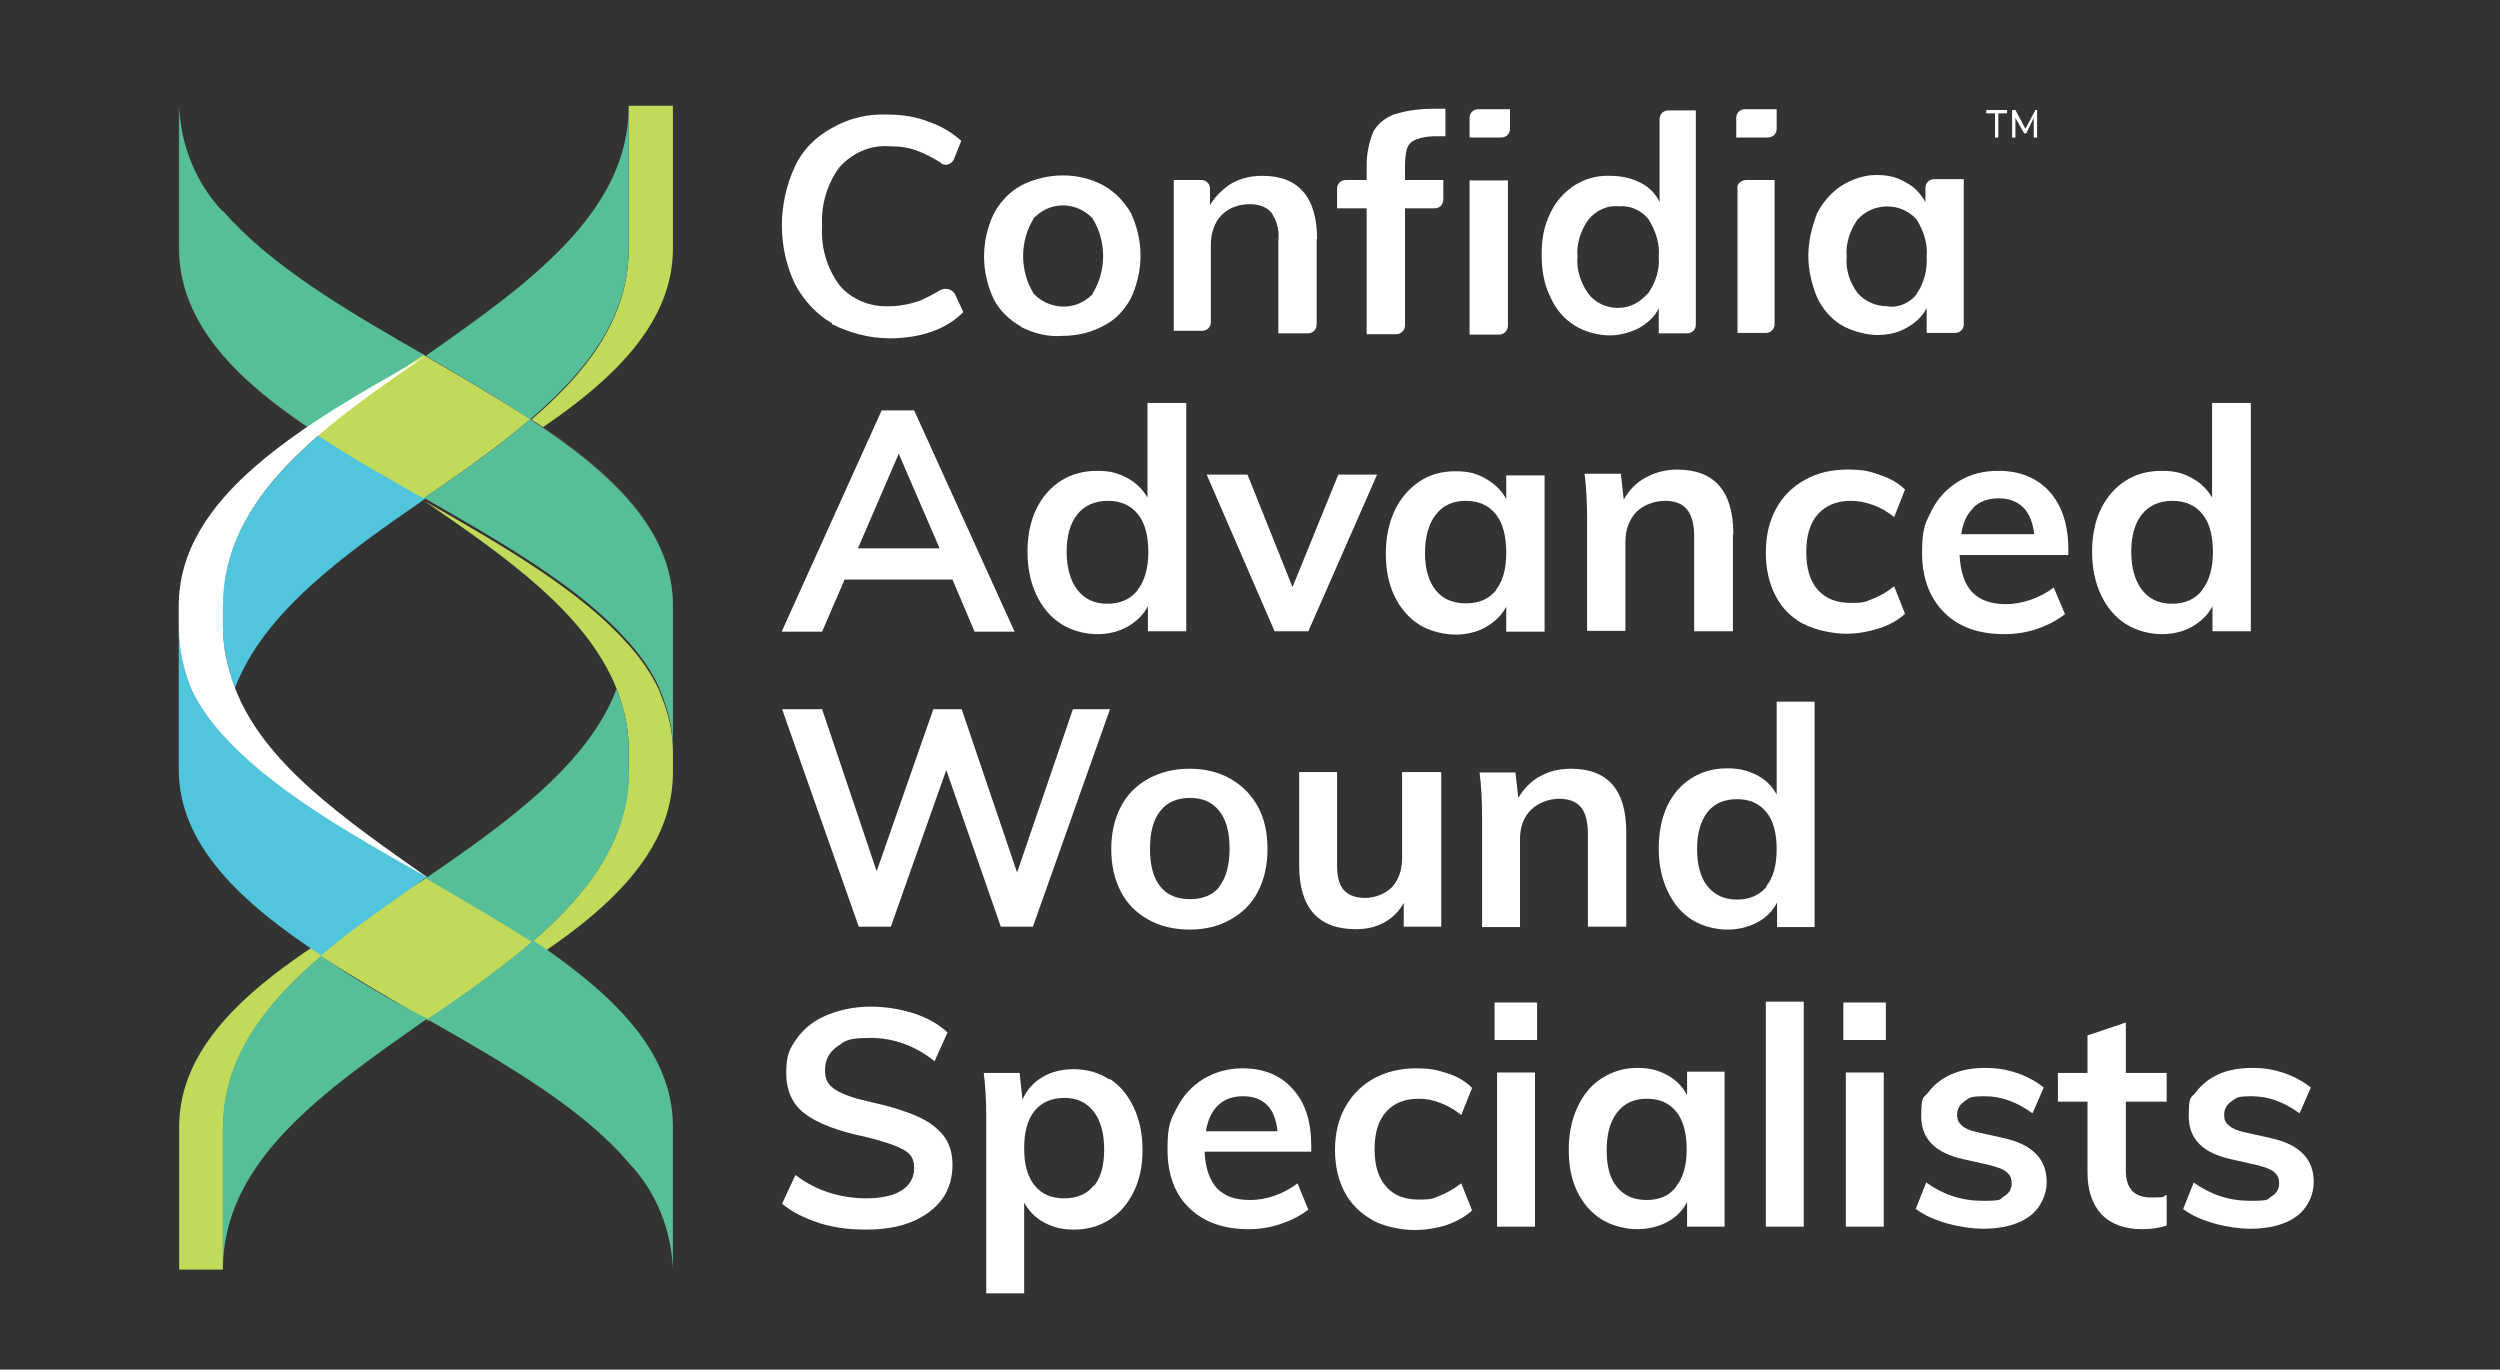 <?xml version="1.0" encoding="UTF-8"?>
<svg id="Layer_1" data-name="Layer 1" xmlns="http://www.w3.org/2000/svg" viewBox="0 0 600 328.7">
  <rect x="0" y="0" width="600" height="328.7" fill="#333333" stroke="none"/>
  <defs>
    <style>
      .cls-1 {
        isolation: isolate;
      }

      .cls-2 {
        fill: #56bf98;
      }

      .cls-3 {
        fill: #fff;
      }

      .cls-4 {
        fill: #50c5dc;
      }

      .cls-5 {
        fill: #5b5b5e;
      }

      .cls-6 {
        fill: #c2da5a;
      }
    </style>
  </defs>
  <g>
    <path id="Path_16" data-name="Path 16" class="cls-6" d="M150.9,59.5V25.4h10.6v34.2c0,25.8-29.5,42.9-59.3,60,24.4-17.1,48.7-33.8,48.7-60v-.1Z"/>
    <path id="Path_34" data-name="Path 34" class="cls-6" d="M150.9,185v-5.1c0-5.1-1.1-9.8-2.9-14.6-7.3-18.2-26.6-31.6-46.2-45.1,18.6,10.6,37.5,21.5,48.7,34.2l.4.4c2.9,3.3,5.5,6.9,7.3,10.9l.4,1.1c1.8,4.4,2.9,8.7,2.9,13.5v5.1c0,26.2-29.5,43.3-59.3,60,24.4-17.5,48.7-34.2,48.7-60.4h0Z"/>
    <path id="Path_35" data-name="Path 35" class="cls-6" d="M53.5,270.5v34.2h-10.5v-34.2c0-25.8,29.5-42.6,59.3-59.6-24.4,16.7-48.7,33.8-48.7,59.6h-.1Z"/>
    <path id="Path_36" data-name="Path 36" class="cls-5" d="M53.5,50.8c11.3,13.1,29.8,24,48.7,34.6,29.5,17.1,59.3,33.8,59.3,60v34.2c0-4.7-1.1-9.1-2.9-13.5,0-.4-.4-.7-.4-1.1-1.8-4-4.4-7.6-7.3-10.9l-.4-.4c-11.3-12.7-29.8-23.6-48.7-34.2-29.5-16.7-58.9-33.8-58.9-60V25.4c.4,9.5,4,18.5,10.5,25.5h0l.1-.1Z"/>
    <g id="Group_4" data-name="Group 4">
      <path id="Path_37" data-name="Path 37" class="cls-6" d="M102.6,210.5h0c-9.1,6.2-17.8,12.4-25.8,18.9,8,5.1,16.7,10.2,25.5,15.3h.4c8.7-5.8,17.5-12.4,25.5-18.9-8-5.1-16.7-10.2-25.5-15.3h-.1Z"/>
    </g>
    <path id="Path_38" data-name="Path 38" class="cls-2" d="M77.1,229.4c-13.5,11.6-23.6,24.4-23.6,41.1v34.2c0-26.2,24.4-42.9,48.7-60l.4-.4h-.4c-8.7-4.4-17.5-9.5-25.1-14.9h0Z"/>
    <path id="Path_39" data-name="Path 39" class="cls-2" d="M128,225.7c-8,6.9-16.7,13.1-25.5,18.9,18.5,10.5,37.5,21.5,48.4,34.5,6.6,6.9,10.2,16,10.6,25.5v-34.2c0-18.2-14.6-32-33.5-44.7h0Z"/>
    <path id="Path_40" data-name="Path 40" class="cls-2" d="M150.9,185v-5.1c0-5.1-1.1-9.8-2.9-14.6-6.9,18.2-26.2,32-45.8,45.5,8.7,5.1,17.5,10.2,25.5,15.3,13.5-11.6,23.3-24.7,23.3-41.1h-.1Z"/>
    <path id="Path_41" data-name="Path 41" class="cls-4" d="M102.6,210.5h0c-18.9-10.9-37.8-21.5-49.1-34.2l-.4-.4c-2.9-3.3-5.5-6.9-7.3-10.9l-.4-1.1c-1.5-4-2.5-8.7-2.5-13.5v34.2c0,18.2,14.9,32,34.2,44.7,7.6-6.6,16.4-12.4,25.5-18.9h0v.1Z"/>
    <path id="Path_42" data-name="Path 42" class="cls-4" d="M53.5,145.4v5.1c0,5.1,1.1,9.8,2.9,14.6,6.9-18.2,26.2-32,45.8-45.5-8.7-5.1-17.5-10.2-25.5-15.3-13.5,11.6-23.3,24.7-23.3,41.1h.1Z"/>
    <path id="Path_43" data-name="Path 43" class="cls-2" d="M53.5,50.8c-6.5-6.9-10.2-16-10.5-25.5v34.2c0,18.6,14.5,32.4,33.5,44.7,8-6.9,16.7-13.1,25.5-18.9-18.5-10.6-37.1-21.5-48.4-34.6h0l-.1.1Z"/>
    <path id="Path_44" data-name="Path 44" class="cls-6" d="M127.3,100.6c-8-5.1-16.7-10.2-25.5-15.3h-.4c-8.7,5.8-17.5,12.4-25.5,18.9,8,5.5,16.7,10.2,25.5,15.3h.4c9.1-6.2,17.8-12.4,25.5-18.9Z"/>
    <g id="Group_5" data-name="Group 5">
      <path id="Path_45" data-name="Path 45" class="cls-2" d="M127.3,100.6c-7.6,6.6-16.4,12.7-25.5,18.9h-.4.4c18.5,10.6,37.5,21.5,48.7,34.2l.4.4c2.9,3.3,5.5,6.9,7.3,10.9l.4,1.1c1.8,4.4,2.9,8.7,2.9,13.5v-34.2c0-18.2-14.9-32-34.2-44.7h0v-.1Z"/>
    </g>
    <path id="Path_46" data-name="Path 46" class="cls-3" d="M53.5,145.4v5.1c0,5.1,1.1,9.8,2.9,14.6,6.9,18.2,26.5,31.6,46.2,45.5-18.9-10.6-37.8-21.5-49.1-34.2l-.4-.4c-2.9-3.3-5.5-6.9-7.3-10.9l-.4-1.1c-1.5-4-2.5-8.7-2.5-13.5v-5.1c0-26.2,29.5-43.3,59.3-60-24.4,16.7-48.7,33.8-48.7,60h0Z"/>
    <path id="Path_57" data-name="Path 57" class="cls-2" d="M127.3,100.6c13.5-11.6,23.6-24.4,23.6-41.1V25.4c0,25.8-24.4,42.9-48.7,60h-.4.4c8.7,5.1,17.5,10.2,25.1,15.3h0v-.1Z"/>
  </g>
  <g>
    <path id="Path_17" data-name="Path 17" class="cls-3" d="M199.7,77.6c-3.7-2.1-6.8-5.5-8.9-9.4-4.2-8.9-4.2-19.2,0-28.3,1.8-3.9,5-7.1,8.9-9.2,4.2-2.4,8.7-3.4,13.4-3.2,3.4,0,6.8.5,10,1.8,2.9,1,5.5,2.6,7.6,4.5l-1.8,4.5c-.5,1-1.8,1.6-2.9,1h0l-.3-.3c-1.6-1-3.1-1.8-5-2.6-2.4-1-4.7-1.3-7.4-1.3-4.5-.3-8.7,1.6-11.8,5-2.9,3.9-4.5,8.9-4.2,14.2-.3,5,1.1,10,4.2,14.2,2.9,3.4,7.4,5.2,11.8,5,2.6,0,5-.5,7.4-1.3,1.8-.8,3.4-1.6,5-2.6,1.1-.5,2.4-.3,3.1.5l.3.3,2.1,4.5c-2.1,2.1-4.7,3.7-7.6,4.7-3.1,1.1-6.6,1.6-10,1.6-5,0-9.7-1.3-13.9-3.4h0v-.2Z"/>
    <path id="Path_18" data-name="Path 18" class="cls-3" d="M245.1,78.4c-2.9-1.6-5.2-3.9-6.6-6.6-3.1-6.6-3.1-13.9,0-20.5,1.6-2.9,3.7-5.2,6.6-6.8,3.1-1.6,6.6-2.4,10-2.4s6.8.8,9.7,2.4c2.9,1.6,5,3.9,6.6,6.6,3.1,6.6,3.1,13.9,0,20.5-1.6,2.9-3.7,5.2-6.6,6.6-2.9,1.6-6.3,2.4-9.7,2.4-3.4.3-6.8-.5-10-2.1h0v-.1ZM262.2,70.5c3.4-5.5,3.4-12.6,0-18.1-3.7-3.9-9.7-4.2-13.6-.5h0c-.3.3-.5.3-.5.5-3.4,5.5-3.4,12.6,0,18.1,3.7,3.9,10,4.2,13.9.3h0l.3-.3h-.1Z"/>
    <path id="Path_19" data-name="Path 19" class="cls-3" d="M316,57.4v20.5c0,1.3-1,2.1-2.1,2.1h-7.1v-22.3c.3-2.4-.3-4.5-1.6-6.6-1.3-1.6-3.4-2.1-5.2-2.1-2.6,0-5,.8-6.8,2.6s-2.6,4.5-2.6,7.1v18.6c0,1.3-1,2.1-2.1,2.1h-6.8v-36.2h6.6c1.3,0,2.1,1,2.1,2.1h0v3.9c1.3-2.1,3.1-3.9,5.2-5.2,2.4-1.3,4.7-1.8,7.4-1.8,8.7,0,13.1,5.2,13.1,15.2h-.1Z"/>
    <path id="Path_20" data-name="Path 20" class="cls-3" d="M407,26.2v51.7c0,1.3-1,2.1-2.1,2.1h-6.8v-6c-1,2.1-2.9,3.7-4.7,4.7-2.1,1.1-4.7,1.8-7.1,1.8s-6-.8-8.4-2.4c-2.6-1.6-4.5-3.9-5.8-6.8-1.6-3.2-2.1-6.6-2.1-10.2s.5-6.8,2.1-10c2.6-5.5,8.1-9.2,14.4-8.9,2.4,0,5,.5,7.1,1.6,2.1,1,3.7,2.6,4.7,4.7v-19.9c0-1.3,1-2.1,2.1-2.1h6.6v-.3h0ZM395.5,70.5c1.8-2.6,2.9-5.8,2.6-8.9.3-3.2-.8-6.3-2.4-8.9-1.6-2.1-4.2-3.4-7.1-3.2-2.9-.3-5.5,1-7.4,3.2-1.8,2.6-2.9,5.8-2.6,8.9-.3,3.2.8,6.3,2.6,8.9,1.6,2.1,4.2,3.4,7.1,3.4s5.2-1.3,7.1-3.4h.1Z"/>
    <path id="Path_21" data-name="Path 21" class="cls-3" d="M419.1,43.2h6.8v34.6c0,1.3-1,2.1-2.1,2.1h-6.8v-34.6c-.3-1,.8-2.1,2.1-2.1h0Z"/>
    <path id="Path_22" data-name="Path 22" class="cls-3" d="M471.3,43.2v34.6c0,1.3-1,2.1-2.1,2.1h-6.8v-6c-1,2.1-2.9,3.7-4.7,4.7-2.1,1.3-4.7,1.8-7.1,1.8s-6-.8-8.7-2.4c-2.6-1.6-4.5-3.9-5.8-6.6-1.3-3.2-2.1-6.6-2.1-10s.8-6.8,2.1-10.2c1.3-2.6,3.4-5,5.8-6.6,2.6-1.6,5.5-2.6,8.4-2.6s5,.5,7.1,1.8c2.1,1,3.7,2.9,4.7,4.7v-3.4c0-1.3,1-2.1,2.1-2.1h7.1v.2ZM460,70.5c1.8-2.6,2.6-5.8,2.4-8.9.3-3.2-.8-6.3-2.4-8.9-3.4-3.9-9.5-4.2-13.4-.8h0c-.3.3-.5.5-.8.8-1.8,2.6-2.9,5.8-2.6,8.9-.3,3.2.8,6.3,2.6,8.7,1.8,2.1,4.5,3.2,7.1,3.2,2.6.5,5.5-.8,7.1-2.9h0v-.1Z"/>
    <path id="Path_23" data-name="Path 23" class="cls-3" d="M476.5,26.4h5.2v.8h-2.1v5.8h-.8v-5.8h-2.1v-.8h-.3.1ZM488.9,26.4v6.6h-.8v-4.7l-1.8,3.7h-.5l-2.1-3.7v4.7h-.8v-6.6h.8l2.4,4.5,2.4-4.5h.5-.1Z"/>
    <g id="Group_6" data-name="Group 6">
      <path id="Path_52" data-name="Path 52" class="cls-3" d="M346.7,43.2h-9.5v-2.6c0-1.6,0-3.4.5-5,.3-1,1.3-1.8,2.1-2.1,1.3-.5,2.9-.8,4.5-.8h2.6v-6.6h-2.6c-3.1,0-6.3.3-9.5,1.3-2.4.8-4.2,2.4-5.2,4.2-1,2.4-1.6,5.2-1.6,7.9v3.7h-5c-1.3,0-2.1,1-2.1,2.1v4.7h7.1v30.2h7.1c1.3,0,2.1-1.1,2.1-2.1h0v-28.1h7.1c1.3,0,2.1-1,2.1-2.1h0v-4.7s.3,0,.3,0Z"/>
      <path id="Path_53" data-name="Path 53" class="cls-3" d="M352.7,50.1v30.2h7.1c1.3,0,2.1-1.1,2.1-2.1h0v-34.9h-9.2v6.8h0Z"/>
      <path id="Path_54" data-name="Path 54" class="cls-3" d="M354.8,26.2c-1.3,0-2.1,1-2.1,2.1v4.7h7.6c1.3,0,2.1-1,2.1-2.1h0v-4.7h-7.6Z"/>
    </g>
    <path id="Path_55" data-name="Path 55" class="cls-3" d="M426.4,26.2v4.7c0,1.3-1,2.1-2.1,2.1h-7.6v-4.7c0-1.3,1-2.1,2.1-2.1h7.6Z"/>
  </g>
  <g>
    <path class="cls-3" d="M266.4,170.2l-18.5,52.2h-7.7l-13.1-37.6-13.3,37.6h-7.7l-18.4-52.2h9.6l13.1,38.9,13.6-38.9h6.8l13.3,39.2,13.4-39.2h9.1-.2Z"/>
    <path class="cls-3" d="M275.6,220.7c-2.9-1.6-5.1-3.8-6.6-6.7s-2.3-6.3-2.3-10.2.8-7.3,2.3-10.2,3.7-5.1,6.6-6.7c2.9-1.6,6.2-2.4,9.9-2.4s7,.8,9.8,2.4c2.8,1.6,5,3.8,6.6,6.7s2.3,6.3,2.3,10.2-.8,7.3-2.3,10.2-3.7,5.1-6.6,6.7c-2.8,1.6-6.1,2.4-9.8,2.4s-7.1-.8-9.9-2.4ZM292.6,212.8c1.6-2,2.5-5.1,2.5-9.1s-.8-7-2.5-9.1-4-3.1-7-3.1-5.5,1-7.1,3.1c-1.7,2.1-2.5,5.1-2.5,9.1s.8,7,2.5,9.1c1.6,2,4,3,7.1,3s5.5-1,7.1-3h-.1Z"/>
    <path class="cls-3" d="M345.9,185.4v37h-9v-5.7c-1.2,2.1-2.7,3.6-4.7,4.7-2,1.1-4.2,1.6-6.8,1.6-9,0-13.6-5.1-13.6-15.3v-22.4h9.1v22.4c0,2.7.5,4.7,1.6,5.9s2.8,1.9,5.1,1.9,4.8-.9,6.5-2.6c1.6-1.8,2.4-4.1,2.4-7v-20.6h9.2l.2.1Z"/>
    <path class="cls-3" d="M390.3,199.7v22.7h-9.2v-22.3c0-2.9-.6-5.1-1.7-6.4-1.1-1.3-2.9-2-5.2-2s-5,.9-6.8,2.7-2.6,4.1-2.6,7.1v21h-9.1v-26.6c0-3.9-.2-7.4-.6-10.5h8.6l.7,6.1c1.3-2.2,3-4,5.2-5.2s4.6-1.8,7.4-1.8c8.9,0,13.3,5.1,13.3,15.2h0Z"/>
    <path class="cls-3" d="M435.5,168.5v54h-9v-5.9c-1.1,2.1-2.7,3.7-4.8,4.8-2.1,1.1-4.5,1.7-7.2,1.7s-6-.8-8.5-2.4c-2.5-1.6-4.4-3.9-5.8-6.9s-2.1-6.3-2.1-10.2.7-7.2,2-10.1c1.4-2.9,3.3-5.1,5.8-6.7,2.5-1.6,5.4-2.4,8.6-2.4s5,.6,7.1,1.6c2.1,1.1,3.7,2.6,4.8,4.7v-22.3h9.2l-.1.1ZM423.9,212.7c1.7-2.1,2.5-5.1,2.5-8.9s-.8-6.9-2.5-8.9c-1.7-2.1-4-3.1-7-3.1s-5.5,1-7.1,3.1-2.5,5-2.5,8.8.8,6.9,2.5,9,4,3.2,7.1,3.2,5.4-1.1,7.1-3.1h0l-.1-.1Z"/>
  </g>
  <g>
    <path class="cls-3" d="M196.6,293.5c-3.5-1.1-6.5-2.6-8.9-4.6l3.2-6.9c2.5,1.9,5.2,3.3,8,4.2,2.8.9,5.8,1.4,9.1,1.4s6.4-.6,8.4-1.9,3-3.1,3-5.4-.9-3.5-2.8-4.5-4.9-2-9.1-3c-6.6-1.4-11.3-3.2-14.3-5.5-3-2.2-4.5-5.5-4.5-9.8s.8-5.8,2.5-8.2,4-4.3,7.1-5.6,6.6-2.1,10.6-2.1,7.1.6,10.4,1.6c3.3,1.1,6,2.6,8.1,4.6l-3.1,6.9c-4.6-3.7-9.8-5.6-15.4-5.6s-6,.7-8,2.1c-2,1.4-2.9,3.3-2.9,5.7s.9,3.6,2.6,4.7c1.7,1.1,4.7,2.1,8.9,3,4.4,1,7.9,2.1,10.6,3.3,2.7,1.2,4.8,2.7,6.3,4.6s2.2,4.2,2.2,7.1-.8,5.9-2.5,8.2-4.1,4.1-7.2,5.4c-3.1,1.3-6.8,1.9-11.1,1.9s-7.8-.5-11.3-1.6h.1Z"/>
    <path class="cls-3" d="M266.3,258.9c2.5,1.6,4.4,3.9,5.8,6.9s2.1,6.3,2.1,10.2-.7,7.2-2.1,10c-1.4,2.9-3.3,5.1-5.8,6.7s-5.3,2.4-8.5,2.4-5.1-.6-7.2-1.7c-2.1-1.1-3.7-2.8-4.8-4.8v21.8h-9.1v-42.4c0-3.9-.2-7.4-.6-10.5h8.6l.7,6.4c1-2.3,2.6-4.1,4.8-5.4s4.7-1.9,7.6-1.9,6,.8,8.5,2.5h0v-.2ZM262.5,284.7c1.7-2,2.5-5,2.5-8.8s-.8-6.9-2.5-9.1-4-3.3-7-3.3-5.5,1-7.2,3.1-2.5,5.1-2.5,9,.8,6.8,2.5,8.9,4,3.1,7.1,3.1,5.5-1,7.1-3.1h0v.2Z"/>
    <path class="cls-3" d="M314.6,276.4h-25.5c.2,4,1.2,6.9,3,8.8s4.4,2.8,8,2.8,7.8-1.3,11.3-4l2.6,6.3c-1.8,1.4-3.9,2.5-6.5,3.4s-5.2,1.3-7.8,1.3c-6.1,0-10.8-1.7-14.3-5.1s-5.2-8.1-5.2-14.1.8-7.1,2.3-10,3.6-5.2,6.4-6.9c2.7-1.6,5.8-2.5,9.3-2.5,5.1,0,9.1,1.6,12.1,5,3,3.3,4.4,7.8,4.4,13.6v1.4h-.1ZM292.4,265.2c-1.5,1.4-2.5,3.5-3,6.3h17.2c-.3-2.8-1.1-4.9-2.5-6.3s-3.3-2.1-5.8-2.1-4.4.7-6,2.2h0l.1-.1Z"/>
    <path class="cls-3" d="M329.2,292.7c-2.8-1.6-5-3.8-6.5-6.6-1.5-2.9-2.3-6.2-2.3-10.1s.8-7.3,2.4-10.2c1.6-2.9,3.8-5.2,6.8-6.9,2.9-1.6,6.3-2.5,10.1-2.5s5.2.4,7.7,1.2,4.4,2,5.9,3.5l-2.6,6.5c-1.6-1.3-3.2-2.2-5-2.9-1.8-.7-3.5-1-5.2-1-3.3,0-5.9,1-7.8,3.1s-2.8,5.1-2.8,9,.9,6.9,2.8,9c1.8,2.1,4.4,3.1,7.8,3.1s3.5-.3,5.2-1c1.8-.7,3.4-1.7,5-2.9l2.6,6.5c-1.6,1.5-3.6,2.6-6.1,3.5-2.5.8-5.1,1.2-7.9,1.2s-7.2-.8-10-2.4h0l-.1-.1Z"/>
    <path class="cls-3" d="M368.9,240.6v9h-10.2v-9h10.2ZM359.3,257.4h9.1v37h-9.1v-37Z"/>
    <path class="cls-3" d="M413.9,257.4v37h-9v-5.9c-1.1,2.1-2.7,3.7-4.8,4.8-2.1,1.1-4.5,1.7-7.2,1.7s-6.1-.8-8.6-2.4-4.4-3.8-5.8-6.7-2-6.2-2-10,.7-7.2,2.1-10.2,3.3-5.3,5.8-6.9,5.3-2.5,8.5-2.5,5.1.6,7.2,1.7,3.7,2.8,4.8,4.8v-5.6h9v.2ZM402.3,284.7c1.7-2.1,2.5-5.1,2.5-8.9s-.8-6.9-2.5-9-4-3.1-7.1-3.1-5.4,1.1-7.1,3.3c-1.7,2.2-2.5,5.2-2.5,9.1s.8,6.8,2.5,8.8c1.7,2.1,4.1,3.1,7.1,3.1s5.4-1,7-3.1h0l.1-.2Z"/>
    <path class="cls-3" d="M423.8,240.4h9.1v54h-9.1v-54Z"/>
    <path class="cls-3" d="M452.6,240.6v9h-10.2v-9h10.2ZM443,257.4h9.1v37h-9.1v-37Z"/>
    <path class="cls-3" d="M459.7,290.3l2.6-6.5c4,2.9,8.5,4.4,13.6,4.4s3.9-.4,5.1-1.1,1.8-1.8,1.8-3.1-.4-2-1.2-2.7-2.2-1.2-4.2-1.7l-6.2-1.4c-6.8-1.5-10.1-4.9-10.1-10.3s.6-4.2,1.9-6c1.3-1.7,3.1-3.1,5.4-4.1s5-1.5,8-1.5,5.2.4,7.6,1.2c2.4.8,4.6,2,6.5,3.5l-2.7,6.2c-3.7-2.7-7.5-4.1-11.4-4.1s-3.7.4-4.9,1.2-1.8,1.9-1.8,3.2.4,1.9,1.1,2.6,1.9,1.2,3.6,1.6l6.3,1.4c3.7.8,6.3,2.1,8,3.9,1.7,1.7,2.5,4,2.5,6.8s-1.4,6.1-4.1,8.1-6.5,3-11.2,3-12-1.6-16-4.7h0l-.2.1Z"/>
    <path class="cls-3" d="M510.2,264.3v16.6c0,4.4,2,6.5,6.1,6.5s2.3-.2,3.7-.6v7.3c-1.6.6-3.6.9-5.9.9-4.2,0-7.4-1.2-9.7-3.5-2.2-2.4-3.4-5.7-3.4-10.1v-17h-7.1v-6.9h7.1v-9l9.2-3.1v12.1h9.8v6.9h-9.8v-.1Z"/>
    <path class="cls-3" d="M523.9,290.3l2.6-6.5c4,2.9,8.5,4.4,13.6,4.4s3.9-.4,5.1-1.1,1.8-1.8,1.8-3.1-.4-2-1.2-2.7-2.2-1.2-4.2-1.7l-6.2-1.4c-6.8-1.5-10.1-4.9-10.1-10.3s.6-4.2,1.9-6c1.3-1.7,3.1-3.1,5.3-4.1s5-1.5,8-1.5,5.2.4,7.6,1.2c2.4.8,4.6,2,6.5,3.5l-2.7,6.2c-3.7-2.7-7.5-4.1-11.4-4.1s-3.7.4-4.9,1.2-1.8,1.9-1.8,3.2.3,1.9,1.1,2.6,1.9,1.2,3.6,1.6l6.3,1.4c3.7.8,6.3,2.1,8,3.9,1.7,1.7,2.5,4,2.5,6.8s-1.4,6.1-4.1,8.1c-2.7,2-6.5,3-11.2,3s-12-1.6-16-4.7h0l-.1.1Z"/>
  </g>
  <g>
    <g class="cls-1">
      <path class="cls-3" d="M228.7,139.1h-26l-5.4,12.5h-9.7l24-53.1h7.8l24.1,53.1h-9.6l-5.3-12.5h.1ZM225.5,131.6l-9.8-22.7-9.8,22.7h19.6Z"/>
      <path class="cls-3" d="M284.7,96.6v54.9h-9.2v-6c-1.1,2.1-2.8,3.7-4.9,4.9s-4.6,1.8-7.3,1.8-6.1-.8-8.7-2.5c-2.5-1.6-4.5-4-5.9-7s-2.1-6.5-2.1-10.3.7-7.3,2.1-10.2c1.4-2.9,3.4-5.2,5.9-6.8,2.5-1.6,5.4-2.4,8.7-2.4s5.1.6,7.2,1.7,3.7,2.7,4.9,4.7v-22.7h9.3v-.1ZM273,141.6c1.7-2.1,2.6-5.2,2.6-9.1s-.8-7-2.5-9.1-4.1-3.2-7.2-3.2-5.6,1.1-7.3,3.2c-1.7,2.1-2.6,5.1-2.6,9s.9,7,2.6,9.2,4.1,3.3,7.2,3.3,5.5-1.1,7.2-3.2v-.1Z"/>
    </g>
    <g class="cls-1">
      <path class="cls-3" d="M330.5,113.9l-16.5,37.6h-8.1l-16.3-37.6h9.8l10.8,27,11-27h9.3Z"/>
    </g>
    <g class="cls-1">
      <path class="cls-3" d="M370.7,113.9v37.7h-9.2v-6c-1.1,2.1-2.8,3.7-4.9,4.9s-4.6,1.8-7.3,1.8-6.2-.8-8.7-2.4c-2.5-1.6-4.5-3.9-5.9-6.8-1.4-2.9-2.1-6.3-2.1-10.2s.7-7.3,2.1-10.3,3.4-5.3,5.9-7,5.4-2.5,8.7-2.5,5.2.6,7.3,1.8c2.1,1.2,3.8,2.8,4.9,4.9v-5.7h9.2v-.2ZM359,141.6c1.7-2.1,2.5-5.1,2.5-9s-.8-7-2.5-9.2c-1.7-2.1-4.1-3.2-7.2-3.2s-5.5,1.1-7.2,3.3c-1.7,2.2-2.6,5.3-2.6,9.2s.9,6.9,2.6,9,4.1,3.1,7.3,3.1,5.5-1.1,7.2-3.2h-.1Z"/>
      <path class="cls-3" d="M415.9,128.4v23.1h-9.3v-22.7c0-3-.6-5.2-1.7-6.5-1.1-1.4-2.9-2.1-5.3-2.1s-5.1.9-6.9,2.7c-1.7,1.8-2.6,4.2-2.6,7.2v21.3h-9.2v-27c0-4-.2-7.5-.6-10.7h8.7l.7,6.2c1.3-2.3,3-4.1,5.3-5.3,2.2-1.2,4.7-1.9,7.5-1.9,9,0,13.5,5.2,13.5,15.5l-.1.2Z"/>
      <path class="cls-3" d="M432.7,149.7c-2.9-1.6-5.1-3.8-6.6-6.8-1.5-2.9-2.3-6.3-2.3-10.3s.8-7.4,2.4-10.4,3.9-5.3,6.9-7,6.4-2.5,10.3-2.5,5.3.4,7.8,1.3c2.5.8,4.5,2,6,3.5l-2.6,6.6c-1.6-1.3-3.3-2.3-5.1-2.9-1.8-.7-3.6-1-5.3-1-3.4,0-6,1.1-7.9,3.2s-2.8,5.2-2.8,9.1.9,7,2.8,9.1,4.5,3.1,7.9,3.1,3.5-.3,5.3-1,3.5-1.7,5.1-3l2.6,6.6c-1.6,1.5-3.7,2.7-6.2,3.5s-5.2,1.3-8,1.3-7.3-.8-10.2-2.4h-.1Z"/>
      <path class="cls-3" d="M496.3,133.2h-26c.2,4,1.2,7,3,8.9s4.5,2.9,8.1,2.9,8-1.3,11.5-4l2.7,6.4c-1.8,1.4-4,2.6-6.6,3.5s-5.3,1.3-7.9,1.3c-6.2,0-11-1.7-14.5-5.2s-5.3-8.3-5.3-14.3.8-7.2,2.3-10.2,3.7-5.3,6.5-7,5.9-2.5,9.5-2.5c5.2,0,9.3,1.7,12.3,5,3,3.4,4.5,8,4.5,13.8v1.4h-.1ZM473.7,121.8c-1.6,1.5-2.6,3.6-3,6.4h17.5c-.3-2.8-1.2-5-2.6-6.4s-3.4-2.2-5.9-2.2-4.5.7-6.1,2.2h.1Z"/>
      <path class="cls-3" d="M540.2,96.6v54.9h-9.2v-6c-1.1,2.1-2.8,3.7-4.9,4.9-2.1,1.2-4.6,1.8-7.3,1.8s-6.1-.8-8.7-2.5c-2.5-1.6-4.5-4-5.9-7s-2.1-6.5-2.1-10.3.7-7.3,2.1-10.2c1.4-2.9,3.4-5.2,5.9-6.8,2.5-1.6,5.4-2.4,8.7-2.4s5.1.6,7.2,1.7c2.1,1.1,3.7,2.7,4.9,4.7v-22.7h9.3v-.1ZM528.5,141.6c1.7-2.1,2.6-5.2,2.6-9.1s-.8-7-2.5-9.1-4.1-3.2-7.2-3.2-5.6,1.1-7.3,3.2-2.6,5.1-2.6,9,.9,7,2.6,9.2,4.1,3.3,7.2,3.3,5.5-1.1,7.2-3.2v-.1Z"/>
    </g>
  </g>
</svg>